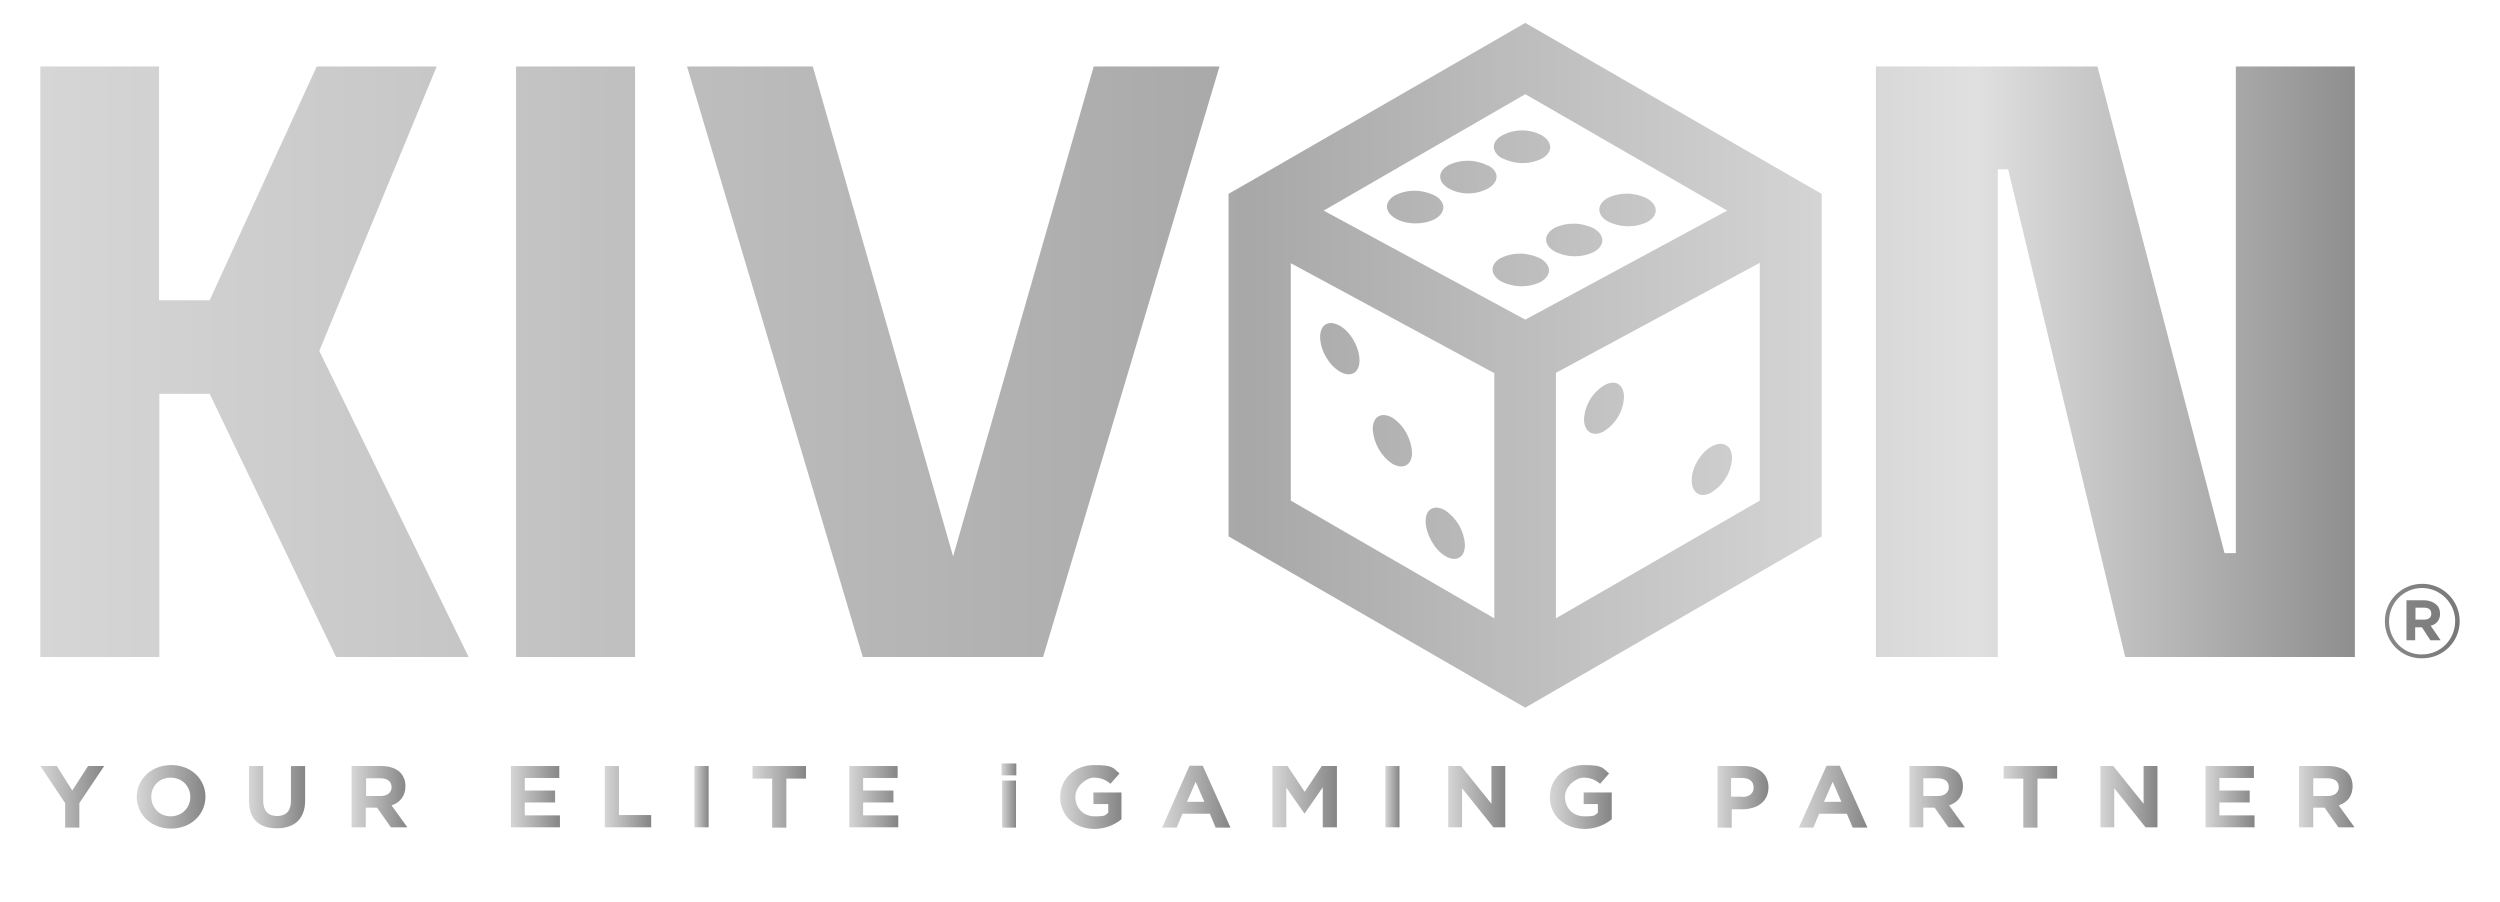 <?xml version="1.0" encoding="UTF-8"?>
<svg id="Layer_1" data-name="Layer 1" xmlns="http://www.w3.org/2000/svg" version="1.1" xmlns:xlink="http://www.w3.org/1999/xlink" viewBox="0 0 775.1 279.8">
  <defs>
    <style>
      .cls-1 {
        fill: url(#linear-gradient-12);
      }

      .cls-1, .cls-2, .cls-3, .cls-4, .cls-5, .cls-6, .cls-7, .cls-8, .cls-9, .cls-10, .cls-11, .cls-12, .cls-13, .cls-14, .cls-15, .cls-16, .cls-17, .cls-18, .cls-19, .cls-20, .cls-21, .cls-22, .cls-23, .cls-24 {
        stroke-width: 0px;
      }

      .cls-2 {
        fill: url(#linear-gradient-17);
      }

      .cls-3 {
        fill: url(#linear-gradient-19);
      }

      .cls-4 {
        fill: url(#linear-gradient);
      }

      .cls-5 {
        fill: url(#linear-gradient-21);
      }

      .cls-6 {
        fill: url(#linear-gradient-6);
      }

      .cls-7 {
        fill: url(#linear-gradient-15);
      }

      .cls-8 {
        fill: url(#linear-gradient-11);
      }

      .cls-9 {
        fill: url(#linear-gradient-5);
      }

      .cls-10 {
        fill: url(#linear-gradient-13);
      }

      .cls-11 {
        fill: url(#linear-gradient-23);
      }

      .cls-12 {
        fill: url(#linear-gradient-16);
      }

      .cls-13 {
        fill: url(#linear-gradient-22);
      }

      .cls-14 {
        fill: url(#linear-gradient-20);
      }

      .cls-15 {
        fill: url(#linear-gradient-14);
      }

      .cls-16 {
        fill: url(#linear-gradient-2);
      }

      .cls-17 {
        fill: url(#linear-gradient-7);
      }

      .cls-18 {
        fill: url(#linear-gradient-3);
      }

      .cls-19 {
        fill: url(#linear-gradient-9);
      }

      .cls-20 {
        fill: url(#linear-gradient-8);
      }

      .cls-21 {
        fill: url(#linear-gradient-24);
      }

      .cls-22 {
        fill: url(#linear-gradient-18);
      }

      .cls-23 {
        fill: url(#linear-gradient-10);
      }

      .cls-24 {
        fill: url(#linear-gradient-4);
      }
    </style>
    <linearGradient id="linear-gradient" x1="12.5" y1="113.2" x2="762.6" y2="113.2" gradientUnits="userSpaceOnUse">
      <stop offset="0" stop-color="#d6d6d6"/>
      <stop offset=".5" stop-color="#a8a8a8"/>
      <stop offset=".8" stop-color="#e0e0e0"/>
      <stop offset="1" stop-color="#787878"/>
    </linearGradient>
    <linearGradient id="linear-gradient-2" x1="12.5" y1="247.1" x2="32.3" y2="247.1" gradientUnits="userSpaceOnUse">
      <stop offset="0" stop-color="#d6d6d6"/>
      <stop offset="1" stop-color="#858585"/>
    </linearGradient>
    <linearGradient id="linear-gradient-3" x1="42.4" y1="247.1" x2="63.7" y2="247.1" xlink:href="#linear-gradient-2"/>
    <linearGradient id="linear-gradient-4" x1="77.2" y1="247.1" x2="94.6" y2="247.1" xlink:href="#linear-gradient-2"/>
    <linearGradient id="linear-gradient-5" x1="109" y1="247" x2="126.3" y2="247" xlink:href="#linear-gradient-2"/>
    <linearGradient id="linear-gradient-6" x1="158.3" y1="247" x2="173.6" y2="247" xlink:href="#linear-gradient-2"/>
    <linearGradient id="linear-gradient-7" x1="187.5" y1="247" x2="201.9" y2="247" xlink:href="#linear-gradient-2"/>
    <linearGradient id="linear-gradient-8" x1="215.3" y1="247" x2="219.7" y2="247" xlink:href="#linear-gradient-2"/>
    <linearGradient id="linear-gradient-9" x1="233.3" x2="249.9" xlink:href="#linear-gradient-2"/>
    <linearGradient id="linear-gradient-10" x1="263.2" y1="247" x2="278.5" y2="247" xlink:href="#linear-gradient-2"/>
    <linearGradient id="linear-gradient-11" x1="310.5" y1="246.7" x2="315.1" y2="246.7" xlink:href="#linear-gradient-2"/>
    <linearGradient id="linear-gradient-12" x1="328.7" y1="247.1" x2="347.7" y2="247.1" xlink:href="#linear-gradient-2"/>
    <linearGradient id="linear-gradient-13" x1="360.3" y1="247" x2="381.5" y2="247" xlink:href="#linear-gradient-2"/>
    <linearGradient id="linear-gradient-14" x1="394.5" y1="247" x2="414.5" y2="247" xlink:href="#linear-gradient-2"/>
    <linearGradient id="linear-gradient-15" x1="429.5" y1="247" x2="433.9" y2="247" xlink:href="#linear-gradient-2"/>
    <linearGradient id="linear-gradient-16" x1="448.9" y1="247" x2="466.7" y2="247" xlink:href="#linear-gradient-2"/>
    <linearGradient id="linear-gradient-17" x1="480.5" y1="247.1" x2="499.7" y2="247.1" xlink:href="#linear-gradient-2"/>
    <linearGradient id="linear-gradient-18" x1="532.4" x2="548.3" xlink:href="#linear-gradient-2"/>
    <linearGradient id="linear-gradient-19" x1="557.7" y1="247" x2="579" y2="247" xlink:href="#linear-gradient-2"/>
    <linearGradient id="linear-gradient-20" x1="592" y1="247" x2="609.2" y2="247" xlink:href="#linear-gradient-2"/>
    <linearGradient id="linear-gradient-21" x1="621.2" x2="637.8" xlink:href="#linear-gradient-2"/>
    <linearGradient id="linear-gradient-22" x1="651.1" y1="247" x2="668.9" y2="247" xlink:href="#linear-gradient-2"/>
    <linearGradient id="linear-gradient-23" x1="683.7" y1="247" x2="699" y2="247" xlink:href="#linear-gradient-2"/>
    <linearGradient id="linear-gradient-24" x1="712.8" y1="247" x2="730" y2="247" xlink:href="#linear-gradient-2"/>
  </defs>
  <path class="cls-4" d="M498.4,68.6c3.9,2,8.5,2.1,12.4.2,3.4-2,3.4-5.1,0-7.2-3.9-2-8.5-2.1-12.4-.2-3.4,2-3.4,5.2,0,7.2ZM465.7,49c3.8,2,8.4,2.1,12.3.2,3.5-1.9,3.5-5.1.1-7.2-3.9-2.1-8.5-2.1-12.4,0-3.4,1.9-3.4,5.1,0,7.1h0ZM481.9,77.9c3.8,2,8.4,2.1,12.3.2,3.4-1.9,3.5-5.1.1-7.2-3.9-2-8.5-2.1-12.4-.2-3.4,2-3.4,5.2,0,7.2ZM445,60.7c-3.9-2-8.5-2.1-12.4-.2-3.4,1.9-3.5,5.1,0,7.2s8.9,2,12.3.2c3.4-1.9,3.5-5.2.1-7.2h0ZM339.1,20.6l-43.6,151.9L252,20.6h-39l54.5,183.1h55.9l54.7-183.1s-39,0-39,0ZM135.4,20.6h-37.2l-33.2,72.5h-15.7V20.6H12.5v183.1h36.9v-81.6h15.6l39.2,81.6h41.1l-46.3-94.9,36.4-88.2ZM497.3,133.7c3.7-2.3,6-6.3,6.2-10.6,0-4-2.8-5.6-6.2-3.6-3.7,2.3-6,6.3-6.2,10.6.1,3.9,2.9,5.5,6.2,3.6ZM530.7,152.6c3.7-2.3,6.1-6.3,6.3-10.6,0-3.9-2.8-5.5-6.3-3.6s-6.3,6.8-6.2,10.6c0,3.9,2.9,5.7,6.2,3.6ZM196.8,20.6h-36.8v183.1h36.9V20.6h0ZM751,181c-6.4,0-11.6,5.2-11.6,11.6h0c0,6.3,5,11.5,11.3,11.5h.3c6.4,0,11.6-5.1,11.6-11.5h0c0-6.4-5.2-11.6-11.6-11.6h0ZM750.9,202.9c-5.6.1-10.1-4.4-10.2-10v-.3h0c0-5.7,4.6-10.3,10.2-10.3s10.3,4.6,10.3,10.2h0c0,5.9-4.6,10.4-10.3,10.4h0ZM756.5,190.2h0c0-1-.3-2-1.1-2.7-1-.9-2.4-1.4-3.8-1.4h-5.5v12.4h2.7v-4h2.1l2.6,4h3.2l-3.1-4.5c1.9-.4,3-2,2.9-3.8ZM753.8,190.3c0,1.1-.8,1.8-2.1,1.8h-2.8v-3.7h2.7c1.3,0,2.2.6,2.2,1.9h0ZM693.2,171.5h-3.5l-39.4-150.9h-68.7v183.1h37.8V52.5h3.2l36.3,151.2h71.2V20.6h-36.9v150.9h0ZM482.4,213.9l82.4-47.6V60.1l-9.6-5.5L472.9,7.1l-82.4,47.5-9.6,5.5v106.2l82.4,47.6,9.6,5.5,9.5-5.5ZM545.6,155.2l-63.2,36.5v-76.1l63.2-34.1v73.7ZM472.9,29.2l62.6,36.1-62.6,33.8-62.5-33.8,62.5-36.1ZM463.3,191.7l-63.1-36.5v-73.6l63.1,34.1v76ZM461.4,51.4c-3.8-2-8.4-2.1-12.3-.2-3.4,1.9-3.5,5.1,0,7.2,3.8,2.1,8.4,2.1,12.3,0,3.4-2,3.5-5.2,0-7.1h0ZM477.7,80.2c-3.9-2-8.5-2.1-12.4-.2-3.4,1.9-3.4,5.1,0,7.2,3.9,2,8.5,2.1,12.4.2,3.4-2,3.4-5.1,0-7.2h0ZM448.1,172.4c3.4,2,6.1.5,6.1-3.5-.3-4.4-2.6-8.3-6.2-10.7-3.3-1.9-6.1-.4-6,3.5s2.7,8.7,6.1,10.7ZM431.7,143.8c3.4,1.9,6.1.4,6.1-3.5-.3-4.4-2.5-8.4-6.1-10.8-3.4-1.9-6.1-.4-6.1,3.6.3,4.3,2.5,8.3,6.1,10.7h0ZM415.4,115.2c3.4,2,6.1.4,6.1-3.5s-2.7-8.8-6.1-10.7c-3.4-1.9-6.1-.5-6.1,3.5s2.7,8.7,6.1,10.7h0Z"/>
  <g>
    <path class="cls-16" d="M20.2,249l-7.7-11.5h5.1l4.8,7.6,4.9-7.6h5l-7.7,11.5v7.6h-4.4v-7.6Z"/>
    <path class="cls-18" d="M42.4,247.1h0c0-5.5,4.5-9.9,10.7-9.9s10.6,4.4,10.6,9.8h0c0,5.5-4.5,9.9-10.7,9.9s-10.6-4.4-10.6-9.8ZM59,247.1h0c0-3.3-2.5-6-6.1-6s-6,2.7-6,5.9h0c0,3.4,2.5,6.1,6.1,6.1,3.6-.1,6-2.8,6-6Z"/>
    <path class="cls-24" d="M77.2,248.4v-10.9h4.4v10.8c0,3.1,1.6,4.7,4.3,4.7s4.3-1.5,4.3-4.6v-10.9h4.4v10.7c0,5.8-3.4,8.6-8.8,8.6s-8.6-2.8-8.6-8.4Z"/>
    <path class="cls-9" d="M109.1,237.5h9.1c2.5,0,4.5.7,5.8,1.9,1.1,1.1,1.7,2.6,1.7,4.3h0c0,3.2-1.7,5.1-4.3,6l4.9,6.8h-5.1l-4.3-6.1h-3.5v6.1h-4.4v-19h.1ZM118,246.8c2.1,0,3.4-1.1,3.4-2.7h0c0-1.9-1.3-2.8-3.5-2.8h-4.4v5.5h4.5Z"/>
    <path class="cls-6" d="M158.3,237.5h15.1v3.7h-10.7v3.9h9.4v3.7h-9.4v4h10.9v3.7h-15.2v-19h-.1Z"/>
    <path class="cls-17" d="M187.5,237.5h4.4v15.2h10v3.8h-14.4v-19Z"/>
    <path class="cls-20" d="M215.3,237.5h4.4v19h-4.4v-19Z"/>
    <path class="cls-19" d="M239.4,241.4h-6.1v-3.9h16.6v3.9h-6.1v15.2h-4.4v-15.2Z"/>
    <path class="cls-23" d="M263.2,237.5h15.1v3.7h-10.7v3.9h9.4v3.7h-9.4v4h10.9v3.7h-15.2v-19h0Z"/>
    <path class="cls-8" d="M310.5,236.7h4.6v3.7h-4.6v-3.7ZM310.7,242h4.3v14.6h-4.3v-14.6Z"/>
    <path class="cls-1" d="M328.7,247.1h0c0-5.5,4.4-9.9,10.5-9.9s5.8.9,7.9,2.6l-2.8,3.2c-1.5-1.2-2.9-1.9-5.2-1.9s-5.7,2.7-5.7,5.9h0c0,3.6,2.5,6.1,6.1,6.1s3-.4,4.1-1.1v-2.7h-4.6v-3.6h8.7v8.3c-2.1,1.7-4.9,3-8.5,3-6.3-.1-10.5-4.3-10.5-9.9Z"/>
    <path class="cls-10" d="M368.8,237.4h4.1l8.6,19.2h-4.6l-1.8-4.3h-8.5l-1.8,4.3h-4.5l8.5-19.2ZM373.4,248.6l-2.7-6.2-2.7,6.2h5.4Z"/>
    <path class="cls-15" d="M394.5,237.5h4.7l5.3,8,5.3-8h4.7v19h-4.4v-12.4l-5.6,8.1h-.1l-5.6-8v12.3h-4.3v-19Z"/>
    <path class="cls-7" d="M429.5,237.5h4.4v19h-4.4v-19Z"/>
    <path class="cls-12" d="M448.9,237.5h4.1l9.4,11.7v-11.7h4.3v19h-3.7l-9.7-12.1v12.1h-4.3v-19h0Z"/>
    <path class="cls-2" d="M480.5,247.1h0c0-5.5,4.4-9.9,10.5-9.9s5.8.9,7.9,2.6l-2.8,3.2c-1.5-1.2-2.9-1.9-5.2-1.9s-5.7,2.7-5.7,5.9h0c0,3.6,2.5,6.1,6.1,6.1s3-.4,4.1-1.1v-2.7h-4.4v-3.6h8.7v8.3c-2.1,1.7-4.9,3-8.5,3-6.4-.1-10.7-4.3-10.7-9.9Z"/>
    <path class="cls-22" d="M532.4,237.5h8.2c4.8,0,7.7,2.7,7.7,6.6h0c0,4.5-3.6,6.8-8.1,6.8h-3.3v5.7h-4.4v-19.1h-.1ZM540.2,247.1c2.2,0,3.5-1.2,3.5-2.9h0c0-2-1.4-3-3.6-3h-3.4v5.8h3.5Z"/>
    <path class="cls-3" d="M566.3,237.4h4.1l8.6,19.2h-4.6l-1.8-4.3h-8.6l-1.8,4.3h-4.5l8.6-19.2ZM570.9,248.6l-2.7-6.2-2.7,6.2h5.4Z"/>
    <path class="cls-14" d="M592,237.5h9.1c2.5,0,4.5.7,5.8,1.9,1.1,1.1,1.7,2.6,1.7,4.3h0c0,3.2-1.7,5.1-4.3,6l4.9,6.8h-5.1l-4.3-6.1h-3.5v6.1h-4.3v-19ZM600.8,246.8c2.1,0,3.4-1.1,3.4-2.7h0c0-1.9-1.3-2.8-3.5-2.8h-4.4v5.5h4.5Z"/>
    <path class="cls-5" d="M627.3,241.4h-6.1v-3.9h16.6v3.9h-6.1v15.2h-4.4v-15.2Z"/>
    <path class="cls-13" d="M651.1,237.5h4.1l9.4,11.7v-11.7h4.3v19h-3.7l-9.7-12.1v12.1h-4.3v-19h0Z"/>
    <path class="cls-11" d="M683.7,237.5h15.1v3.7h-10.7v3.9h9.4v3.7h-9.4v4h10.9v3.7h-15.2v-19h0Z"/>
    <path class="cls-21" d="M712.8,237.5h9.1c2.5,0,4.5.7,5.8,1.9,1.1,1.1,1.7,2.6,1.7,4.3h0c0,3.2-1.7,5.1-4.3,6l4.9,6.8h-5l-4.3-6.1h-3.5v6.1h-4.4v-19ZM721.7,246.8c2.1,0,3.4-1.1,3.4-2.7h0c0-1.9-1.3-2.8-3.5-2.8h-4.4v5.5h4.5Z"/>
  </g>
</svg>